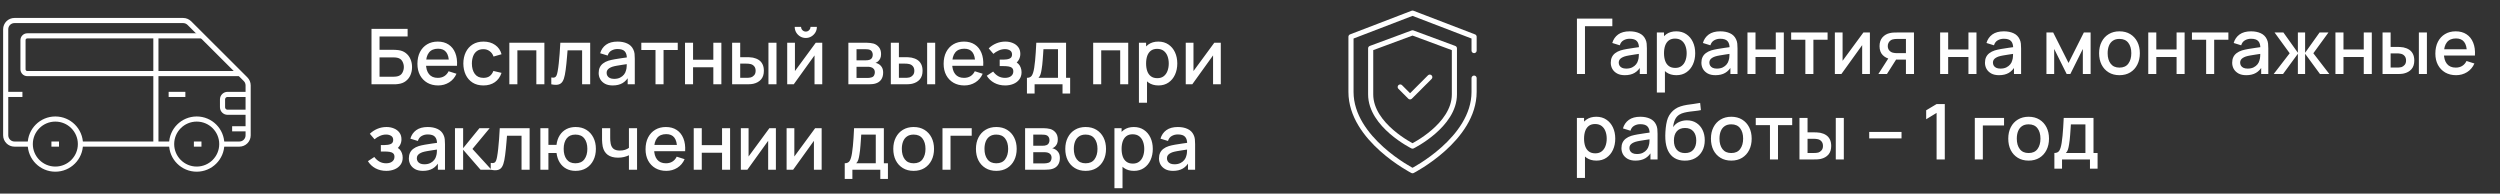 <?xml version="1.0" encoding="UTF-8"?> <svg xmlns="http://www.w3.org/2000/svg" width="439" height="34" viewBox="0 0 439 34" fill="none"><rect x="0" y="0" width="439" height="34" fill="#333333" stroke="none"/><path d="M276.91 13V3.272H283.126V4.603H278.322V13H276.91ZM285.317 13.203C284.777 13.203 284.324 13.104 283.96 12.905C283.595 12.703 283.318 12.437 283.129 12.108C282.944 11.775 282.852 11.41 282.852 11.014C282.852 10.645 282.917 10.32 283.048 10.041C283.178 9.762 283.372 9.525 283.629 9.332C283.885 9.134 284.201 8.974 284.574 8.852C284.899 8.757 285.266 8.674 285.676 8.602C286.085 8.53 286.515 8.462 286.966 8.399C287.421 8.336 287.871 8.273 288.317 8.21L287.804 8.494C287.813 7.922 287.691 7.499 287.439 7.224C287.191 6.945 286.763 6.805 286.155 6.805C285.772 6.805 285.421 6.895 285.101 7.075C284.782 7.251 284.559 7.544 284.432 7.954L283.115 7.548C283.295 6.922 283.638 6.425 284.142 6.055C284.651 5.686 285.326 5.501 286.169 5.501C286.822 5.501 287.389 5.614 287.871 5.839C288.358 6.06 288.713 6.411 288.938 6.893C289.056 7.132 289.128 7.384 289.155 7.65C289.182 7.915 289.195 8.201 289.195 8.508V13H287.945V11.331L288.189 11.547C287.887 12.106 287.502 12.523 287.033 12.797C286.57 13.068 285.998 13.203 285.317 13.203ZM285.567 12.047C285.968 12.047 286.313 11.978 286.601 11.838C286.889 11.694 287.121 11.511 287.297 11.291C287.473 11.07 287.587 10.841 287.641 10.602C287.718 10.386 287.761 10.142 287.77 9.872C287.783 9.602 287.79 9.386 287.79 9.224L288.249 9.393C287.804 9.46 287.398 9.521 287.033 9.575C286.669 9.629 286.338 9.683 286.04 9.737C285.748 9.787 285.486 9.847 285.257 9.919C285.063 9.987 284.89 10.068 284.737 10.163C284.588 10.257 284.469 10.372 284.378 10.507C284.293 10.642 284.25 10.807 284.25 11C284.25 11.19 284.297 11.365 284.392 11.527C284.487 11.685 284.631 11.811 284.824 11.906C285.018 12 285.266 12.047 285.567 12.047ZM294.375 13.203C293.676 13.203 293.091 13.034 292.618 12.696C292.145 12.354 291.787 11.892 291.544 11.311C291.301 10.73 291.179 10.075 291.179 9.345C291.179 8.616 291.298 7.96 291.537 7.379C291.78 6.798 292.136 6.341 292.605 6.008C293.077 5.67 293.658 5.501 294.348 5.501C295.032 5.501 295.622 5.67 296.117 6.008C296.617 6.341 297.002 6.798 297.273 7.379C297.543 7.956 297.678 8.611 297.678 9.345C297.678 10.075 297.543 10.732 297.273 11.318C297.007 11.899 296.626 12.358 296.131 12.696C295.64 13.034 295.055 13.203 294.375 13.203ZM290.943 16.243V5.704H292.199V10.953H292.361V16.243H290.943ZM294.179 11.926C294.629 11.926 295.001 11.811 295.293 11.581C295.591 11.352 295.811 11.043 295.955 10.656C296.104 10.264 296.178 9.827 296.178 9.345C296.178 8.868 296.104 8.435 295.955 8.048C295.811 7.661 295.588 7.352 295.287 7.123C294.985 6.893 294.6 6.778 294.131 6.778C293.69 6.778 293.325 6.886 293.037 7.102C292.753 7.319 292.542 7.62 292.402 8.008C292.267 8.395 292.199 8.841 292.199 9.345C292.199 9.85 292.267 10.296 292.402 10.683C292.537 11.07 292.751 11.374 293.044 11.595C293.336 11.816 293.715 11.926 294.179 11.926ZM301.23 13.203C300.69 13.203 300.237 13.104 299.872 12.905C299.507 12.703 299.23 12.437 299.041 12.108C298.857 11.775 298.764 11.41 298.764 11.014C298.764 10.645 298.83 10.32 298.96 10.041C299.091 9.762 299.284 9.525 299.541 9.332C299.798 9.134 300.113 8.974 300.487 8.852C300.811 8.757 301.178 8.674 301.588 8.602C301.998 8.53 302.428 8.462 302.878 8.399C303.333 8.336 303.784 8.273 304.23 8.21L303.716 8.494C303.725 7.922 303.604 7.499 303.351 7.224C303.104 6.945 302.676 6.805 302.068 6.805C301.685 6.805 301.334 6.895 301.014 7.075C300.694 7.251 300.471 7.544 300.345 7.954L299.028 7.548C299.208 6.922 299.55 6.425 300.055 6.055C300.564 5.686 301.239 5.501 302.081 5.501C302.734 5.501 303.302 5.614 303.784 5.839C304.27 6.06 304.626 6.411 304.851 6.893C304.968 7.132 305.04 7.384 305.067 7.65C305.094 7.915 305.108 8.201 305.108 8.508V13H303.858V11.331L304.101 11.547C303.799 12.106 303.414 12.523 302.946 12.797C302.482 13.068 301.91 13.203 301.23 13.203ZM301.48 12.047C301.881 12.047 302.225 11.978 302.514 11.838C302.802 11.694 303.034 11.511 303.21 11.291C303.385 11.07 303.5 10.841 303.554 10.602C303.631 10.386 303.673 10.142 303.682 9.872C303.696 9.602 303.703 9.386 303.703 9.224L304.162 9.393C303.716 9.46 303.311 9.521 302.946 9.575C302.581 9.629 302.25 9.683 301.953 9.737C301.66 9.787 301.399 9.847 301.169 9.919C300.976 9.987 300.802 10.068 300.649 10.163C300.501 10.257 300.381 10.372 300.291 10.507C300.206 10.642 300.163 10.807 300.163 11C300.163 11.19 300.21 11.365 300.305 11.527C300.399 11.685 300.543 11.811 300.737 11.906C300.931 12 301.178 12.047 301.48 12.047ZM306.855 13V5.704H308.267V8.683H311.827V5.704H313.239V13H311.827V10.014H308.267V13H306.855ZM317.02 13V6.974H314.527V5.704H320.925V6.974H318.432V13H317.02ZM328.355 5.704V13H326.997V7.927L323.349 13H322.201V5.704H323.558V10.676L327.213 5.704H328.355ZM334.681 13V10.467H333.236C333.064 10.467 332.859 10.46 332.621 10.446C332.387 10.433 332.166 10.408 331.959 10.372C331.414 10.273 330.959 10.037 330.594 9.663C330.229 9.284 330.047 8.764 330.047 8.102C330.047 7.463 330.218 6.949 330.56 6.562C330.907 6.17 331.346 5.918 331.878 5.805C332.107 5.751 332.342 5.722 332.58 5.717C332.823 5.708 333.028 5.704 333.195 5.704H336.093L336.1 13H334.681ZM329.837 13L331.682 10.115H333.175L331.344 13H329.837ZM333.114 9.332H334.681V6.839H333.114C333.015 6.839 332.893 6.843 332.749 6.852C332.605 6.861 332.465 6.886 332.33 6.927C332.191 6.967 332.056 7.039 331.925 7.143C331.799 7.246 331.695 7.379 331.614 7.541C331.533 7.699 331.493 7.881 331.493 8.089C331.493 8.399 331.58 8.656 331.756 8.859C331.932 9.057 332.141 9.188 332.384 9.251C332.515 9.287 332.646 9.309 332.776 9.318C332.907 9.327 333.019 9.332 333.114 9.332ZM340.686 13V5.704H342.098V8.683H345.658V5.704H347.07V13H345.658V10.014H342.098V13H340.686ZM351.026 13.203C350.486 13.203 350.033 13.104 349.668 12.905C349.304 12.703 349.027 12.437 348.838 12.108C348.653 11.775 348.561 11.41 348.561 11.014C348.561 10.645 348.626 10.32 348.756 10.041C348.887 9.762 349.081 9.525 349.337 9.332C349.594 9.134 349.909 8.974 350.283 8.852C350.607 8.757 350.975 8.674 351.384 8.602C351.794 8.53 352.224 8.462 352.675 8.399C353.13 8.336 353.58 8.273 354.026 8.21L353.512 8.494C353.521 7.922 353.4 7.499 353.148 7.224C352.9 6.945 352.472 6.805 351.864 6.805C351.481 6.805 351.13 6.895 350.81 7.075C350.49 7.251 350.267 7.544 350.141 7.954L348.824 7.548C349.004 6.922 349.346 6.425 349.851 6.055C350.36 5.686 351.035 5.501 351.878 5.501C352.531 5.501 353.098 5.614 353.58 5.839C354.066 6.06 354.422 6.411 354.647 6.893C354.764 7.132 354.836 7.384 354.864 7.65C354.891 7.915 354.904 8.201 354.904 8.508V13H353.654V11.331L353.897 11.547C353.596 12.106 353.211 12.523 352.742 12.797C352.278 13.068 351.706 13.203 351.026 13.203ZM351.276 12.047C351.677 12.047 352.022 11.978 352.31 11.838C352.598 11.694 352.83 11.511 353.006 11.291C353.181 11.07 353.296 10.841 353.35 10.602C353.427 10.386 353.47 10.142 353.479 9.872C353.492 9.602 353.499 9.386 353.499 9.224L353.958 9.393C353.512 9.46 353.107 9.521 352.742 9.575C352.377 9.629 352.046 9.683 351.749 9.737C351.456 9.787 351.195 9.847 350.966 9.919C350.772 9.987 350.598 10.068 350.445 10.163C350.297 10.257 350.177 10.372 350.087 10.507C350.002 10.642 349.959 10.807 349.959 11C349.959 11.19 350.006 11.365 350.101 11.527C350.195 11.685 350.34 11.811 350.533 11.906C350.727 12 350.975 12.047 351.276 12.047ZM359.356 13V5.704H360.539L363.234 11.054L365.923 5.704H367.112V13H365.747V8.595L363.552 13H362.91L360.714 8.595V13H359.356ZM372.177 13.203C371.447 13.203 370.814 13.038 370.278 12.71C369.742 12.381 369.328 11.928 369.035 11.352C368.747 10.771 368.603 10.102 368.603 9.345C368.603 8.584 368.752 7.915 369.049 7.339C369.346 6.758 369.763 6.307 370.299 5.988C370.835 5.663 371.461 5.501 372.177 5.501C372.906 5.501 373.539 5.666 374.075 5.994C374.611 6.323 375.025 6.776 375.318 7.352C375.611 7.929 375.757 8.593 375.757 9.345C375.757 10.106 375.609 10.777 375.311 11.358C375.019 11.935 374.604 12.387 374.068 12.716C373.532 13.04 372.902 13.203 372.177 13.203ZM372.177 11.872C372.875 11.872 373.395 11.638 373.737 11.169C374.084 10.696 374.257 10.088 374.257 9.345C374.257 8.584 374.082 7.976 373.731 7.521C373.384 7.062 372.866 6.832 372.177 6.832C371.704 6.832 371.314 6.94 371.008 7.156C370.702 7.368 370.474 7.663 370.326 8.041C370.177 8.415 370.103 8.85 370.103 9.345C370.103 10.111 370.278 10.723 370.63 11.183C370.981 11.642 371.497 11.872 372.177 11.872ZM377.235 13V5.704H378.647V8.683H382.207V5.704H383.619V13H382.207V10.014H378.647V13H377.235ZM387.4 13V6.974H384.907V5.704H391.304V6.974H388.811V13H387.4ZM394.436 13.203C393.896 13.203 393.443 13.104 393.079 12.905C392.714 12.703 392.437 12.437 392.248 12.108C392.063 11.775 391.971 11.41 391.971 11.014C391.971 10.645 392.036 10.32 392.167 10.041C392.297 9.762 392.491 9.525 392.747 9.332C393.004 9.134 393.319 8.974 393.693 8.852C394.018 8.757 394.385 8.674 394.794 8.602C395.204 8.53 395.634 8.462 396.085 8.399C396.54 8.336 396.99 8.273 397.436 8.21L396.922 8.494C396.931 7.922 396.81 7.499 396.558 7.224C396.31 6.945 395.882 6.805 395.274 6.805C394.891 6.805 394.54 6.895 394.22 7.075C393.9 7.251 393.678 7.544 393.551 7.954L392.234 7.548C392.414 6.922 392.756 6.425 393.261 6.055C393.77 5.686 394.445 5.501 395.288 5.501C395.941 5.501 396.508 5.614 396.99 5.839C397.476 6.06 397.832 6.411 398.057 6.893C398.174 7.132 398.247 7.384 398.274 7.65C398.301 7.915 398.314 8.201 398.314 8.508V13H397.064V11.331L397.308 11.547C397.006 12.106 396.621 12.523 396.152 12.797C395.688 13.068 395.116 13.203 394.436 13.203ZM394.686 12.047C395.087 12.047 395.432 11.978 395.72 11.838C396.008 11.694 396.24 11.511 396.416 11.291C396.591 11.07 396.706 10.841 396.76 10.602C396.837 10.386 396.88 10.142 396.889 9.872C396.902 9.602 396.909 9.386 396.909 9.224L397.368 9.393C396.922 9.46 396.517 9.521 396.152 9.575C395.788 9.629 395.456 9.683 395.159 9.737C394.866 9.787 394.605 9.847 394.376 9.919C394.182 9.987 394.009 10.068 393.855 10.163C393.707 10.257 393.587 10.372 393.497 10.507C393.412 10.642 393.369 10.807 393.369 11C393.369 11.19 393.416 11.365 393.511 11.527C393.605 11.685 393.75 11.811 393.943 11.906C394.137 12 394.385 12.047 394.686 12.047ZM399.258 13L402.068 9.352L399.413 5.704H400.967L403.507 9.264V5.704H404.777V9.264L407.317 5.704H408.878L406.223 9.352L409.033 13H407.391L404.777 9.44V13H403.507V9.44L400.899 13H399.258ZM410.103 13V5.704H411.515V8.683H415.075V5.704H416.487V13H415.075V10.014H411.515V13H410.103ZM418.376 13V5.704H419.794V8.237H420.754C420.961 8.237 421.184 8.242 421.422 8.251C421.661 8.26 421.864 8.282 422.03 8.318C422.422 8.399 422.762 8.535 423.051 8.724C423.339 8.913 423.559 9.165 423.713 9.48C423.87 9.791 423.949 10.174 423.949 10.629C423.949 11.264 423.785 11.771 423.456 12.149C423.127 12.523 422.681 12.775 422.118 12.905C421.938 12.946 421.724 12.973 421.476 12.986C421.233 12.995 421.008 13 420.801 13H418.376ZM419.794 11.865H420.882C420.999 11.865 421.13 11.861 421.274 11.851C421.418 11.842 421.551 11.822 421.672 11.791C421.884 11.728 422.075 11.599 422.247 11.406C422.418 11.212 422.503 10.953 422.503 10.629C422.503 10.296 422.418 10.03 422.247 9.832C422.08 9.633 421.868 9.505 421.612 9.447C421.494 9.415 421.371 9.395 421.24 9.386C421.114 9.377 420.995 9.372 420.882 9.372H419.794V11.865ZM424.753 13V5.704H426.165V13H424.753ZM431.29 13.203C430.565 13.203 429.928 13.045 429.378 12.73C428.833 12.41 428.408 11.966 428.101 11.399C427.8 10.827 427.649 10.165 427.649 9.413C427.649 8.616 427.797 7.924 428.095 7.339C428.396 6.753 428.815 6.301 429.351 5.981C429.887 5.661 430.511 5.501 431.222 5.501C431.965 5.501 432.598 5.675 433.121 6.021C433.643 6.364 434.033 6.852 434.289 7.487C434.551 8.122 434.654 8.877 434.6 9.751H433.188V9.237C433.179 8.39 433.017 7.764 432.702 7.359C432.391 6.954 431.916 6.751 431.276 6.751C430.569 6.751 430.038 6.974 429.682 7.42C429.326 7.866 429.148 8.51 429.148 9.352C429.148 10.154 429.326 10.775 429.682 11.216C430.038 11.653 430.551 11.872 431.222 11.872C431.664 11.872 432.044 11.773 432.364 11.575C432.688 11.372 432.941 11.084 433.121 10.71L434.506 11.149C434.222 11.802 433.792 12.309 433.215 12.669C432.639 13.025 431.997 13.203 431.29 13.203ZM428.689 9.751V8.649H433.898V9.751H428.689ZM280.336 28.203C279.637 28.203 279.052 28.034 278.579 27.696C278.106 27.354 277.748 26.892 277.505 26.311C277.262 25.73 277.14 25.075 277.14 24.345C277.14 23.616 277.259 22.96 277.498 22.379C277.741 21.798 278.097 21.341 278.566 21.008C279.038 20.67 279.619 20.501 280.309 20.501C280.993 20.501 281.583 20.67 282.078 21.008C282.578 21.341 282.963 21.798 283.234 22.379C283.504 22.956 283.639 23.611 283.639 24.345C283.639 25.075 283.504 25.732 283.234 26.318C282.968 26.899 282.587 27.358 282.092 27.696C281.601 28.034 281.016 28.203 280.336 28.203ZM276.904 31.243V20.704H278.16V25.953H278.322V31.243H276.904ZM280.14 26.926C280.59 26.926 280.962 26.811 281.254 26.581C281.552 26.352 281.772 26.043 281.916 25.656C282.065 25.264 282.139 24.827 282.139 24.345C282.139 23.868 282.065 23.436 281.916 23.048C281.772 22.661 281.549 22.352 281.248 22.123C280.946 21.893 280.561 21.778 280.092 21.778C279.651 21.778 279.286 21.886 278.998 22.102C278.714 22.319 278.503 22.62 278.363 23.008C278.228 23.395 278.16 23.841 278.16 24.345C278.16 24.85 278.228 25.296 278.363 25.683C278.498 26.07 278.712 26.374 279.005 26.595C279.297 26.816 279.676 26.926 280.14 26.926ZM287.191 28.203C286.651 28.203 286.198 28.104 285.833 27.905C285.468 27.703 285.191 27.437 285.002 27.108C284.818 26.775 284.725 26.41 284.725 26.014C284.725 25.645 284.791 25.32 284.921 25.041C285.052 24.762 285.245 24.525 285.502 24.332C285.759 24.134 286.074 23.974 286.448 23.852C286.772 23.758 287.139 23.674 287.549 23.602C287.959 23.53 288.389 23.462 288.839 23.399C289.294 23.336 289.745 23.273 290.191 23.21L289.677 23.494C289.686 22.922 289.565 22.499 289.312 22.224C289.065 21.945 288.637 21.805 288.029 21.805C287.646 21.805 287.295 21.895 286.975 22.075C286.655 22.251 286.432 22.544 286.306 22.954L284.989 22.548C285.169 21.922 285.511 21.424 286.016 21.055C286.525 20.686 287.2 20.501 288.042 20.501C288.695 20.501 289.263 20.614 289.745 20.839C290.231 21.06 290.587 21.411 290.812 21.893C290.929 22.132 291.001 22.384 291.028 22.65C291.055 22.915 291.069 23.201 291.069 23.508V28H289.819V26.331L290.062 26.547C289.76 27.106 289.375 27.523 288.907 27.797C288.443 28.068 287.871 28.203 287.191 28.203ZM287.441 27.047C287.842 27.047 288.186 26.978 288.475 26.838C288.763 26.694 288.995 26.512 289.171 26.291C289.346 26.07 289.461 25.84 289.515 25.602C289.592 25.386 289.634 25.142 289.643 24.872C289.657 24.602 289.664 24.386 289.664 24.224L290.123 24.392C289.677 24.46 289.272 24.521 288.907 24.575C288.542 24.629 288.211 24.683 287.914 24.737C287.621 24.787 287.36 24.847 287.13 24.919C286.937 24.987 286.763 25.068 286.61 25.163C286.462 25.257 286.342 25.372 286.252 25.507C286.167 25.642 286.124 25.807 286.124 26C286.124 26.189 286.171 26.365 286.266 26.527C286.36 26.685 286.504 26.811 286.698 26.906C286.892 27 287.139 27.047 287.441 27.047ZM295.823 28.209C295.129 28.205 294.539 28.054 294.053 27.757C293.566 27.46 293.186 27.032 292.911 26.473C292.641 25.91 292.483 25.233 292.438 24.44C292.415 24.057 292.418 23.634 292.445 23.17C292.472 22.701 292.521 22.249 292.593 21.812C292.67 21.375 292.767 21.01 292.884 20.718C293.014 20.393 293.192 20.096 293.418 19.826C293.643 19.551 293.89 19.321 294.161 19.137C294.449 18.939 294.769 18.785 295.12 18.677C295.471 18.565 295.838 18.477 296.221 18.414C296.608 18.351 296.998 18.297 297.39 18.252C297.786 18.202 298.171 18.141 298.545 18.069L298.68 19.333C298.432 19.391 298.14 19.438 297.802 19.474C297.469 19.511 297.122 19.551 296.762 19.596C296.406 19.641 296.066 19.704 295.741 19.785C295.417 19.866 295.136 19.981 294.897 20.13C294.559 20.337 294.3 20.639 294.12 21.035C293.945 21.431 293.839 21.861 293.803 22.325C294.082 21.902 294.438 21.598 294.87 21.413C295.302 21.224 295.75 21.13 296.214 21.13C296.863 21.13 297.421 21.283 297.89 21.589C298.363 21.895 298.725 22.312 298.977 22.839C299.23 23.366 299.356 23.962 299.356 24.629C299.356 25.349 299.207 25.98 298.91 26.52C298.617 27.056 298.205 27.475 297.674 27.777C297.142 28.074 296.525 28.218 295.823 28.209ZM295.897 26.879C296.545 26.879 297.034 26.678 297.363 26.277C297.696 25.877 297.863 25.343 297.863 24.676C297.863 23.992 297.692 23.453 297.349 23.062C297.007 22.67 296.523 22.474 295.897 22.474C295.262 22.474 294.775 22.67 294.438 23.062C294.104 23.453 293.938 23.992 293.938 24.676C293.938 25.37 294.107 25.91 294.444 26.298C294.782 26.685 295.266 26.879 295.897 26.879ZM304.014 28.203C303.284 28.203 302.651 28.038 302.115 27.709C301.579 27.381 301.165 26.928 300.872 26.352C300.584 25.771 300.44 25.102 300.44 24.345C300.44 23.584 300.589 22.915 300.886 22.339C301.183 21.758 301.6 21.307 302.136 20.988C302.672 20.663 303.298 20.501 304.014 20.501C304.743 20.501 305.376 20.666 305.912 20.994C306.448 21.323 306.862 21.776 307.155 22.352C307.448 22.929 307.594 23.593 307.594 24.345C307.594 25.106 307.446 25.777 307.148 26.358C306.856 26.935 306.441 27.387 305.905 27.716C305.369 28.041 304.739 28.203 304.014 28.203ZM304.014 26.872C304.712 26.872 305.232 26.638 305.574 26.169C305.921 25.696 306.094 25.088 306.094 24.345C306.094 23.584 305.919 22.976 305.568 22.521C305.221 22.062 304.703 21.832 304.014 21.832C303.541 21.832 303.151 21.94 302.845 22.156C302.539 22.368 302.311 22.663 302.163 23.041C302.014 23.415 301.94 23.85 301.94 24.345C301.94 25.111 302.115 25.723 302.467 26.183C302.818 26.642 303.334 26.872 304.014 26.872ZM310.805 28V21.974H308.312V20.704H314.71V21.974H312.217V28H310.805ZM315.986 28V20.704H317.405V23.237H318.364C318.571 23.237 318.794 23.242 319.033 23.251C319.271 23.26 319.474 23.282 319.641 23.318C320.033 23.399 320.373 23.535 320.661 23.724C320.949 23.913 321.17 24.165 321.323 24.48C321.481 24.791 321.559 25.174 321.559 25.629C321.559 26.264 321.395 26.77 321.066 27.149C320.737 27.523 320.292 27.775 319.729 27.905C319.548 27.946 319.334 27.973 319.087 27.986C318.844 27.995 318.618 28 318.411 28H315.986ZM317.405 26.865H318.492C318.609 26.865 318.74 26.861 318.884 26.852C319.028 26.843 319.161 26.822 319.283 26.791C319.494 26.728 319.686 26.599 319.857 26.406C320.028 26.212 320.114 25.953 320.114 25.629C320.114 25.296 320.028 25.03 319.857 24.832C319.69 24.634 319.479 24.505 319.222 24.447C319.105 24.415 318.981 24.395 318.85 24.386C318.724 24.377 318.605 24.372 318.492 24.372H317.405V26.865ZM322.363 28V20.704H323.775V28H322.363ZM328.234 24.305V23.17H333.909V24.305H328.234ZM340.066 28V19.826L338.236 20.94V19.366L340.066 18.272H341.505V28H340.066ZM346.776 28V20.704H351.91V22.035H348.187V28H346.776ZM356.225 28.203C355.495 28.203 354.862 28.038 354.326 27.709C353.79 27.381 353.376 26.928 353.083 26.352C352.795 25.771 352.651 25.102 352.651 24.345C352.651 23.584 352.799 22.915 353.097 22.339C353.394 21.758 353.811 21.307 354.346 20.988C354.882 20.663 355.508 20.501 356.225 20.501C356.954 20.501 357.587 20.666 358.123 20.994C358.659 21.323 359.073 21.776 359.366 22.352C359.659 22.929 359.805 23.593 359.805 24.345C359.805 25.106 359.656 25.777 359.359 26.358C359.066 26.935 358.652 27.387 358.116 27.716C357.58 28.041 356.95 28.203 356.225 28.203ZM356.225 26.872C356.923 26.872 357.443 26.638 357.785 26.169C358.132 25.696 358.305 25.088 358.305 24.345C358.305 23.584 358.13 22.976 357.778 22.521C357.432 22.062 356.914 21.832 356.225 21.832C355.752 21.832 355.362 21.94 355.056 22.156C354.75 22.368 354.522 22.663 354.374 23.041C354.225 23.415 354.151 23.85 354.151 24.345C354.151 25.111 354.326 25.723 354.678 26.183C355.029 26.642 355.544 26.872 356.225 26.872ZM360.749 29.621V26.865C361.15 26.865 361.436 26.732 361.607 26.466C361.783 26.196 361.922 25.739 362.026 25.095C362.089 24.703 362.141 24.287 362.181 23.845C362.226 23.404 362.265 22.927 362.296 22.413C362.328 21.895 362.359 21.326 362.391 20.704H367.62V26.865H368.336V29.621H366.998V28H362.093V29.621H360.749ZM362.769 26.865H366.201V21.839H363.647C363.629 22.136 363.609 22.442 363.586 22.758C363.568 23.073 363.546 23.386 363.519 23.697C363.496 24.007 363.469 24.305 363.438 24.588C363.406 24.872 363.37 25.129 363.33 25.359C363.276 25.714 363.21 26.012 363.134 26.25C363.062 26.489 362.94 26.694 362.769 26.865Z" fill="white"></path><path d="M248.041 25.653C248.041 25.653 255.392 22.022 255.392 16.574V8.489L248.041 5.765L240.691 8.489V16.574C240.691 22.022 248.041 25.653 248.041 25.653Z" stroke="white" stroke-width="0.901" stroke-linecap="round" stroke-linejoin="round"></path><path d="M245.88 15.277L247.609 17.006L251.068 13.547" stroke="white" stroke-width="0.901" stroke-linecap="round" stroke-linejoin="round"></path><path d="M258.85 8.878V6.457L248.041 2.306L237.233 6.457V16.141C237.233 24.443 248.041 29.977 248.041 29.977C248.041 29.977 258.85 24.443 258.85 16.141V13.72" stroke="white" stroke-width="0.901" stroke-linecap="round" stroke-linejoin="round"></path><path d="M65.235 14.802V5.073H71.578V6.404H66.647V8.748H69.166C69.257 8.748 69.371 8.753 69.511 8.762C69.655 8.767 69.79 8.778 69.916 8.796C70.443 8.859 70.887 9.03 71.247 9.309C71.612 9.588 71.887 9.942 72.071 10.37C72.261 10.798 72.355 11.266 72.355 11.775C72.355 12.284 72.263 12.752 72.078 13.18C71.894 13.608 71.619 13.962 71.254 14.241C70.894 14.52 70.448 14.691 69.916 14.754C69.79 14.772 69.657 14.786 69.518 14.795C69.378 14.799 69.261 14.802 69.166 14.802H65.235ZM66.647 13.471H69.112C69.203 13.471 69.302 13.466 69.41 13.457C69.522 13.448 69.628 13.435 69.727 13.417C70.164 13.326 70.47 13.119 70.646 12.795C70.826 12.471 70.916 12.131 70.916 11.775C70.916 11.415 70.826 11.075 70.646 10.755C70.47 10.431 70.164 10.223 69.727 10.133C69.628 10.111 69.522 10.097 69.41 10.093C69.302 10.084 69.203 10.079 69.112 10.079H66.647V13.471ZM76.942 15.004C76.216 15.004 75.579 14.847 75.03 14.531C74.485 14.211 74.059 13.768 73.753 13.2C73.451 12.629 73.3 11.966 73.3 11.214C73.3 10.417 73.449 9.726 73.746 9.14C74.048 8.555 74.467 8.102 75.003 7.782C75.539 7.463 76.162 7.303 76.874 7.303C77.617 7.303 78.25 7.476 78.772 7.823C79.295 8.165 79.684 8.654 79.941 9.289C80.202 9.924 80.306 10.678 80.252 11.552H78.84V11.039C78.831 10.192 78.669 9.566 78.353 9.161C78.043 8.755 77.568 8.553 76.928 8.553C76.221 8.553 75.689 8.776 75.334 9.221C74.978 9.667 74.8 10.311 74.8 11.153C74.8 11.955 74.978 12.577 75.334 13.018C75.689 13.455 76.203 13.673 76.874 13.673C77.315 13.673 77.696 13.574 78.016 13.376C78.34 13.173 78.592 12.885 78.772 12.511L80.157 12.95C79.874 13.604 79.443 14.11 78.867 14.47C78.29 14.826 77.649 15.004 76.942 15.004ZM74.341 11.552V10.451H79.549V11.552H74.341ZM84.889 15.004C84.141 15.004 83.506 14.838 82.984 14.504C82.461 14.171 82.06 13.714 81.781 13.133C81.506 12.552 81.367 11.892 81.362 11.153C81.367 10.401 81.511 9.737 81.794 9.161C82.078 8.58 82.484 8.125 83.01 7.796C83.537 7.467 84.17 7.303 84.909 7.303C85.706 7.303 86.386 7.501 86.949 7.897C87.516 8.294 87.89 8.836 88.07 9.525L86.665 9.931C86.526 9.521 86.296 9.203 85.976 8.978C85.661 8.748 85.298 8.634 84.889 8.634C84.425 8.634 84.044 8.744 83.747 8.965C83.45 9.181 83.229 9.478 83.085 9.856C82.941 10.235 82.866 10.667 82.862 11.153C82.866 11.906 83.037 12.514 83.375 12.977C83.718 13.441 84.222 13.673 84.889 13.673C85.344 13.673 85.71 13.57 85.99 13.363C86.273 13.151 86.49 12.849 86.638 12.457L88.07 12.795C87.832 13.507 87.438 14.054 86.888 14.437C86.339 14.815 85.672 15.004 84.889 15.004ZM89.44 14.802V7.505H95.594V14.802H94.182V8.836H90.852V14.802H89.44ZM96.807 14.802V13.606C97.077 13.655 97.282 13.649 97.421 13.585C97.566 13.518 97.671 13.396 97.739 13.221C97.811 13.045 97.872 12.818 97.921 12.538C97.998 12.129 98.063 11.662 98.117 11.14C98.176 10.613 98.228 10.043 98.273 9.431C98.318 8.818 98.358 8.177 98.394 7.505H103.637V14.802H102.218V8.836H99.664C99.637 9.192 99.606 9.57 99.57 9.971C99.538 10.368 99.502 10.762 99.462 11.153C99.421 11.545 99.378 11.912 99.333 12.255C99.288 12.597 99.241 12.89 99.191 13.133C99.101 13.619 98.968 14.007 98.793 14.295C98.622 14.579 98.378 14.761 98.063 14.842C97.748 14.928 97.329 14.914 96.807 14.802ZM107.591 15.004C107.051 15.004 106.598 14.905 106.233 14.707C105.869 14.504 105.592 14.239 105.403 13.91C105.218 13.576 105.126 13.212 105.126 12.815C105.126 12.446 105.191 12.122 105.321 11.843C105.452 11.563 105.646 11.327 105.902 11.133C106.159 10.935 106.474 10.775 106.848 10.654C107.172 10.559 107.54 10.476 107.949 10.404C108.359 10.332 108.789 10.264 109.24 10.201C109.695 10.138 110.145 10.075 110.591 10.012L110.077 10.296C110.086 9.724 109.965 9.3 109.713 9.025C109.465 8.746 109.037 8.607 108.429 8.607C108.046 8.607 107.695 8.697 107.375 8.877C107.055 9.052 106.832 9.345 106.706 9.755L105.389 9.35C105.569 8.724 105.911 8.226 106.416 7.857C106.925 7.487 107.6 7.303 108.443 7.303C109.096 7.303 109.663 7.415 110.145 7.641C110.631 7.861 110.987 8.213 111.212 8.694C111.329 8.933 111.401 9.185 111.429 9.451C111.456 9.717 111.469 10.003 111.469 10.309V14.802H110.219V13.133L110.462 13.349C110.161 13.908 109.776 14.324 109.307 14.599C108.843 14.869 108.271 15.004 107.591 15.004ZM107.841 13.849C108.242 13.849 108.587 13.779 108.875 13.639C109.163 13.495 109.395 13.313 109.571 13.092C109.746 12.872 109.861 12.642 109.915 12.403C109.992 12.187 110.035 11.944 110.044 11.674C110.057 11.403 110.064 11.187 110.064 11.025L110.523 11.194C110.077 11.262 109.672 11.322 109.307 11.376C108.942 11.431 108.611 11.485 108.314 11.539C108.021 11.588 107.76 11.649 107.531 11.721C107.337 11.789 107.163 11.87 107.01 11.964C106.862 12.059 106.742 12.174 106.652 12.309C106.567 12.444 106.524 12.608 106.524 12.802C106.524 12.991 106.571 13.167 106.666 13.329C106.76 13.486 106.905 13.613 107.098 13.707C107.292 13.802 107.54 13.849 107.841 13.849ZM115.108 14.802V8.776H112.615V7.505H119.013V8.776H116.52V14.802H115.108ZM120.289 14.802V7.505H121.701V10.485H125.261V7.505H126.673V14.802H125.261V11.816H121.701V14.802H120.289ZM128.562 14.802V7.505H129.98V10.039H130.94C131.147 10.039 131.37 10.043 131.609 10.052C131.847 10.061 132.05 10.084 132.217 10.12C132.608 10.201 132.948 10.336 133.237 10.525C133.525 10.714 133.746 10.967 133.899 11.282C134.056 11.593 134.135 11.975 134.135 12.43C134.135 13.065 133.971 13.572 133.642 13.95C133.313 14.324 132.867 14.576 132.304 14.707C132.124 14.748 131.91 14.774 131.663 14.788C131.419 14.797 131.194 14.802 130.987 14.802H128.562ZM129.98 13.667H131.068C131.185 13.667 131.316 13.662 131.46 13.653C131.604 13.644 131.737 13.624 131.859 13.592C132.07 13.529 132.262 13.401 132.433 13.207C132.604 13.014 132.689 12.755 132.689 12.43C132.689 12.097 132.604 11.831 132.433 11.633C132.266 11.435 132.054 11.307 131.798 11.248C131.681 11.216 131.557 11.196 131.426 11.187C131.3 11.178 131.181 11.174 131.068 11.174H129.98V13.667ZM134.939 14.802V7.505H136.351V14.802H134.939ZM141.496 6.668C141.141 6.668 140.814 6.58 140.517 6.404C140.224 6.229 139.99 5.994 139.814 5.702C139.639 5.409 139.551 5.082 139.551 4.722H140.672C140.672 4.947 140.753 5.141 140.915 5.303C141.078 5.465 141.271 5.546 141.496 5.546C141.726 5.546 141.92 5.465 142.077 5.303C142.239 5.141 142.321 4.947 142.321 4.722H143.442C143.442 5.082 143.354 5.409 143.179 5.702C143.003 5.994 142.766 6.229 142.469 6.404C142.176 6.58 141.852 6.668 141.496 6.668ZM144.388 7.505V14.802H143.03V9.728L139.382 14.802H138.233V7.505H139.591V12.478L143.246 7.505H144.388ZM148.974 14.802V7.505H152.183C152.394 7.505 152.606 7.519 152.818 7.546C153.029 7.569 153.216 7.602 153.378 7.647C153.748 7.751 154.063 7.958 154.324 8.269C154.585 8.575 154.716 8.985 154.716 9.498C154.716 9.791 154.671 10.039 154.581 10.242C154.491 10.44 154.367 10.611 154.209 10.755C154.137 10.818 154.061 10.874 153.98 10.924C153.899 10.973 153.818 11.012 153.736 11.039C153.903 11.066 154.067 11.124 154.23 11.214C154.477 11.345 154.68 11.534 154.838 11.782C155 12.025 155.081 12.351 155.081 12.761C155.081 13.252 154.961 13.664 154.723 13.998C154.484 14.326 154.146 14.552 153.709 14.673C153.538 14.723 153.345 14.757 153.128 14.774C152.917 14.793 152.705 14.802 152.493 14.802H148.974ZM150.406 13.687H152.406C152.5 13.687 152.608 13.678 152.73 13.66C152.851 13.642 152.96 13.617 153.054 13.585C153.257 13.523 153.401 13.408 153.487 13.241C153.577 13.074 153.622 12.896 153.622 12.707C153.622 12.451 153.554 12.246 153.419 12.092C153.284 11.935 153.113 11.834 152.906 11.789C152.815 11.757 152.716 11.739 152.608 11.735C152.5 11.73 152.408 11.728 152.331 11.728H150.406V13.687ZM150.406 10.593H151.987C152.117 10.593 152.25 10.586 152.385 10.572C152.52 10.555 152.638 10.525 152.737 10.485C152.912 10.417 153.043 10.305 153.128 10.147C153.214 9.985 153.257 9.809 153.257 9.62C153.257 9.413 153.21 9.228 153.115 9.066C153.02 8.904 152.879 8.791 152.689 8.728C152.559 8.683 152.408 8.658 152.237 8.654C152.07 8.645 151.964 8.64 151.919 8.64H150.406V10.593ZM156.429 14.802V7.505H157.847V10.039H158.807C159.014 10.039 159.237 10.043 159.475 10.052C159.714 10.061 159.917 10.084 160.083 10.12C160.475 10.201 160.815 10.336 161.104 10.525C161.392 10.714 161.612 10.967 161.766 11.282C161.923 11.593 162.002 11.975 162.002 12.43C162.002 13.065 161.838 13.572 161.509 13.95C161.18 14.324 160.734 14.576 160.171 14.707C159.991 14.748 159.777 14.774 159.53 14.788C159.286 14.797 159.061 14.802 158.854 14.802H156.429ZM157.847 13.667H158.935C159.052 13.667 159.183 13.662 159.327 13.653C159.471 13.644 159.604 13.624 159.725 13.592C159.937 13.529 160.129 13.401 160.3 13.207C160.471 13.014 160.556 12.755 160.556 12.43C160.556 12.097 160.471 11.831 160.3 11.633C160.133 11.435 159.921 11.307 159.665 11.248C159.548 11.216 159.424 11.196 159.293 11.187C159.167 11.178 159.048 11.174 158.935 11.174H157.847V13.667ZM162.806 14.802V7.505H164.218V14.802H162.806ZM169.343 15.004C168.618 15.004 167.981 14.847 167.431 14.531C166.886 14.211 166.461 13.768 166.154 13.2C165.853 12.629 165.702 11.966 165.702 11.214C165.702 10.417 165.85 9.726 166.148 9.14C166.449 8.555 166.868 8.102 167.404 7.782C167.94 7.463 168.564 7.303 169.275 7.303C170.019 7.303 170.651 7.476 171.174 7.823C171.696 8.165 172.086 8.654 172.342 9.289C172.604 9.924 172.707 10.678 172.653 11.552H171.241V11.039C171.232 10.192 171.07 9.566 170.755 9.161C170.444 8.755 169.969 8.553 169.329 8.553C168.622 8.553 168.091 8.776 167.735 9.221C167.379 9.667 167.201 10.311 167.201 11.153C167.201 11.955 167.379 12.577 167.735 13.018C168.091 13.455 168.604 13.673 169.275 13.673C169.717 13.673 170.097 13.574 170.417 13.376C170.741 13.173 170.994 12.885 171.174 12.511L172.559 12.95C172.275 13.604 171.845 14.11 171.268 14.47C170.692 14.826 170.05 15.004 169.343 15.004ZM166.742 11.552V10.451H171.951V11.552H166.742ZM176.506 15.004C175.799 15.004 175.164 14.853 174.601 14.552C174.042 14.25 173.601 13.833 173.277 13.302L174.398 12.565C174.659 12.917 174.961 13.189 175.303 13.383C175.65 13.576 176.04 13.673 176.472 13.673C176.923 13.673 177.278 13.572 177.54 13.369C177.805 13.162 177.938 12.885 177.938 12.538C177.938 12.264 177.862 12.061 177.708 11.93C177.56 11.795 177.353 11.707 177.087 11.667C176.826 11.626 176.528 11.606 176.195 11.606H175.547V10.471H176.195C176.637 10.471 176.999 10.41 177.283 10.289C177.571 10.163 177.715 9.926 177.715 9.579C177.715 9.242 177.591 8.998 177.344 8.85C177.1 8.701 176.81 8.627 176.472 8.627C176.094 8.627 175.727 8.708 175.371 8.87C175.015 9.028 174.704 9.224 174.439 9.458L173.615 8.492C174.002 8.118 174.443 7.827 174.939 7.62C175.439 7.409 175.974 7.303 176.546 7.303C177.015 7.303 177.447 7.386 177.844 7.553C178.244 7.715 178.564 7.956 178.803 8.276C179.046 8.595 179.168 8.989 179.168 9.458C179.168 9.823 179.087 10.156 178.924 10.458C178.762 10.759 178.515 11.034 178.181 11.282L178.141 10.802C178.416 10.888 178.645 11.025 178.83 11.214C179.015 11.403 179.152 11.626 179.242 11.883C179.337 12.135 179.384 12.403 179.384 12.687C179.384 13.178 179.253 13.597 178.992 13.944C178.735 14.29 178.388 14.554 177.952 14.734C177.515 14.914 177.033 15.004 176.506 15.004ZM180.331 16.423V13.667C180.732 13.667 181.018 13.534 181.189 13.268C181.365 12.998 181.505 12.541 181.608 11.897C181.671 11.505 181.723 11.088 181.763 10.647C181.809 10.205 181.847 9.728 181.878 9.215C181.91 8.697 181.941 8.127 181.973 7.505H187.202V13.667H187.918V16.423H186.58V14.802H181.676V16.423H180.331ZM182.351 13.667H185.783V8.64H183.229C183.211 8.938 183.191 9.244 183.169 9.559C183.151 9.874 183.128 10.187 183.101 10.498C183.079 10.809 183.052 11.106 183.02 11.39C182.988 11.674 182.952 11.93 182.912 12.16C182.858 12.516 182.793 12.813 182.716 13.052C182.644 13.29 182.522 13.495 182.351 13.667ZM191.962 14.802V7.505H198.116V14.802H196.704V8.836H193.374V14.802H191.962ZM203.429 15.004C202.731 15.004 202.145 14.835 201.672 14.498C201.2 14.155 200.842 13.694 200.598 13.113C200.355 12.532 200.234 11.876 200.234 11.147C200.234 10.417 200.353 9.762 200.592 9.181C200.835 8.6 201.191 8.143 201.659 7.809C202.132 7.472 202.713 7.303 203.402 7.303C204.086 7.303 204.676 7.472 205.172 7.809C205.672 8.143 206.057 8.6 206.327 9.181C206.597 9.757 206.732 10.413 206.732 11.147C206.732 11.876 206.597 12.534 206.327 13.119C206.061 13.7 205.681 14.16 205.185 14.498C204.694 14.835 204.109 15.004 203.429 15.004ZM199.997 18.044V7.505H201.254V12.755H201.416V18.044H199.997ZM203.233 13.727C203.683 13.727 204.055 13.613 204.348 13.383C204.645 13.153 204.866 12.845 205.01 12.457C205.158 12.066 205.233 11.629 205.233 11.147C205.233 10.669 205.158 10.237 205.01 9.85C204.866 9.462 204.643 9.154 204.341 8.924C204.039 8.694 203.654 8.58 203.186 8.58C202.744 8.58 202.38 8.688 202.091 8.904C201.808 9.12 201.596 9.422 201.456 9.809C201.321 10.196 201.254 10.642 201.254 11.147C201.254 11.651 201.321 12.097 201.456 12.484C201.591 12.872 201.805 13.176 202.098 13.396C202.391 13.617 202.769 13.727 203.233 13.727ZM214.372 7.505V14.802H213.014V9.728L209.366 14.802H208.217V7.505H209.575V12.478L213.23 7.505H214.372ZM67.836 30.004C67.129 30.004 66.493 29.853 65.931 29.552C65.372 29.25 64.931 28.833 64.606 28.302L65.728 27.565C65.989 27.917 66.291 28.189 66.633 28.383C66.98 28.576 67.37 28.673 67.802 28.673C68.252 28.673 68.608 28.572 68.869 28.369C69.135 28.162 69.268 27.885 69.268 27.538C69.268 27.264 69.191 27.061 69.038 26.93C68.889 26.795 68.682 26.707 68.417 26.667C68.155 26.626 67.858 26.606 67.525 26.606H66.876V25.471H67.525C67.966 25.471 68.329 25.41 68.612 25.289C68.901 25.163 69.045 24.926 69.045 24.579C69.045 24.242 68.921 23.998 68.673 23.85C68.43 23.701 68.14 23.627 67.802 23.627C67.424 23.627 67.056 23.708 66.701 23.87C66.345 24.028 66.034 24.224 65.768 24.458L64.944 23.492C65.332 23.118 65.773 22.828 66.268 22.62C66.768 22.409 67.304 22.303 67.876 22.303C68.345 22.303 68.777 22.386 69.173 22.553C69.574 22.715 69.894 22.956 70.132 23.276C70.376 23.595 70.497 23.989 70.497 24.458C70.497 24.823 70.416 25.156 70.254 25.458C70.092 25.759 69.844 26.034 69.511 26.282L69.471 25.802C69.745 25.888 69.975 26.025 70.16 26.214C70.344 26.403 70.482 26.626 70.572 26.883C70.666 27.135 70.713 27.403 70.713 27.687C70.713 28.178 70.583 28.597 70.322 28.944C70.065 29.29 69.718 29.554 69.281 29.734C68.844 29.914 68.363 30.004 67.836 30.004ZM74.262 30.004C73.722 30.004 73.269 29.905 72.904 29.707C72.539 29.504 72.262 29.238 72.073 28.91C71.888 28.576 71.796 28.212 71.796 27.815C71.796 27.446 71.861 27.122 71.992 26.843C72.123 26.563 72.316 26.327 72.573 26.133C72.83 25.935 73.145 25.775 73.519 25.654C73.843 25.559 74.21 25.476 74.62 25.404C75.03 25.332 75.46 25.264 75.91 25.201C76.365 25.138 76.816 25.075 77.261 25.012L76.748 25.296C76.757 24.724 76.635 24.3 76.383 24.026C76.135 23.746 75.708 23.607 75.1 23.607C74.717 23.607 74.365 23.697 74.046 23.877C73.726 24.052 73.503 24.345 73.377 24.755L72.06 24.35C72.24 23.724 72.582 23.226 73.086 22.857C73.595 22.487 74.271 22.303 75.113 22.303C75.766 22.303 76.334 22.415 76.816 22.641C77.302 22.861 77.658 23.212 77.883 23.694C78 23.933 78.072 24.185 78.099 24.451C78.126 24.717 78.14 25.003 78.14 25.309V29.802H76.89V28.133L77.133 28.349C76.831 28.907 76.446 29.324 75.978 29.599C75.514 29.869 74.942 30.004 74.262 30.004ZM74.512 28.849C74.913 28.849 75.257 28.779 75.546 28.64C75.834 28.495 76.066 28.313 76.241 28.092C76.417 27.872 76.532 27.642 76.586 27.403C76.662 27.187 76.705 26.944 76.714 26.674C76.728 26.403 76.734 26.187 76.734 26.025L77.194 26.194C76.748 26.262 76.343 26.322 75.978 26.376C75.613 26.43 75.282 26.485 74.985 26.539C74.692 26.588 74.431 26.649 74.201 26.721C74.007 26.788 73.834 26.87 73.681 26.964C73.532 27.059 73.413 27.174 73.323 27.309C73.237 27.444 73.195 27.608 73.195 27.802C73.195 27.991 73.242 28.167 73.336 28.329C73.431 28.486 73.575 28.613 73.769 28.707C73.962 28.802 74.21 28.849 74.512 28.849ZM79.887 29.802L79.894 22.506H81.326V26.018L84.19 22.506H85.987L82.961 26.154L86.298 29.802H84.38L81.326 26.289V29.802H79.887ZM86.172 29.802V28.606C86.442 28.655 86.647 28.649 86.787 28.585C86.931 28.518 87.037 28.396 87.104 28.221C87.176 28.045 87.237 27.818 87.287 27.538C87.363 27.128 87.428 26.662 87.482 26.14C87.541 25.613 87.593 25.043 87.638 24.431C87.683 23.818 87.723 23.177 87.759 22.506H93.002V29.802H91.583V23.836H89.029C89.002 24.192 88.971 24.57 88.935 24.971C88.903 25.368 88.867 25.762 88.827 26.154C88.786 26.545 88.743 26.912 88.698 27.255C88.653 27.597 88.606 27.89 88.557 28.133C88.466 28.619 88.334 29.007 88.158 29.295C87.987 29.579 87.744 29.761 87.428 29.842C87.113 29.928 86.694 29.914 86.172 29.802ZM101.057 30.004C100.454 30.004 99.915 29.878 99.443 29.626C98.974 29.374 98.591 29.013 98.294 28.545C97.997 28.072 97.808 27.511 97.727 26.863H96.301V29.802H94.889V22.506H96.301V25.444H97.72C97.801 24.782 97.992 24.217 98.294 23.748C98.596 23.28 98.983 22.922 99.456 22.674C99.933 22.427 100.474 22.303 101.077 22.303C101.803 22.303 102.431 22.467 102.962 22.796C103.494 23.125 103.906 23.58 104.199 24.161C104.491 24.737 104.638 25.397 104.638 26.14C104.638 26.901 104.489 27.572 104.192 28.153C103.899 28.734 103.485 29.189 102.949 29.518C102.413 29.842 101.782 30.004 101.057 30.004ZM101.037 28.673C101.744 28.673 102.271 28.439 102.618 27.971C102.965 27.502 103.138 26.894 103.138 26.147C103.138 25.377 102.962 24.766 102.611 24.316C102.264 23.861 101.742 23.634 101.044 23.634C100.364 23.634 99.85 23.861 99.503 24.316C99.157 24.766 98.983 25.374 98.983 26.14C98.983 26.91 99.157 27.525 99.503 27.984C99.855 28.444 100.366 28.673 101.037 28.673ZM110.441 29.802V27.261C110.194 27.387 109.903 27.491 109.57 27.572C109.237 27.649 108.885 27.687 108.516 27.687C107.768 27.687 107.167 27.52 106.712 27.187C106.262 26.849 105.969 26.363 105.834 25.728C105.798 25.539 105.771 25.345 105.753 25.147C105.735 24.944 105.724 24.76 105.719 24.593C105.719 24.426 105.719 24.302 105.719 24.221V22.506H107.151V24.221C107.151 24.338 107.156 24.494 107.165 24.688C107.174 24.877 107.199 25.061 107.239 25.241C107.325 25.647 107.496 25.949 107.753 26.147C108.009 26.34 108.372 26.437 108.84 26.437C109.178 26.437 109.482 26.394 109.752 26.309C110.027 26.219 110.257 26.104 110.441 25.964V22.506H111.867V29.802H110.441ZM117 30.004C116.275 30.004 115.638 29.847 115.088 29.531C114.543 29.212 114.118 28.768 113.812 28.2C113.51 27.628 113.359 26.966 113.359 26.214C113.359 25.417 113.508 24.726 113.805 24.14C114.107 23.555 114.525 23.102 115.061 22.782C115.597 22.463 116.221 22.303 116.933 22.303C117.676 22.303 118.309 22.476 118.831 22.823C119.353 23.165 119.743 23.654 120 24.289C120.261 24.924 120.364 25.678 120.31 26.552H118.899V26.039C118.89 25.192 118.727 24.566 118.412 24.161C118.101 23.755 117.626 23.553 116.987 23.553C116.28 23.553 115.748 23.776 115.392 24.221C115.037 24.667 114.859 25.311 114.859 26.154C114.859 26.955 115.037 27.577 115.392 28.018C115.748 28.455 116.262 28.673 116.933 28.673C117.374 28.673 117.755 28.574 118.074 28.376C118.399 28.173 118.651 27.885 118.831 27.511L120.216 27.951C119.932 28.604 119.502 29.11 118.926 29.471C118.349 29.826 117.707 30.004 117 30.004ZM114.399 26.552V25.451H119.608V26.552H114.399ZM121.819 29.802V22.506H123.231V25.485H126.792V22.506H128.203V29.802H126.792V26.816H123.231V29.802H121.819ZM136.247 22.506V29.802H134.889V24.728L131.241 29.802H130.092V22.506H131.45V27.478L135.105 22.506H136.247ZM144.282 22.506V29.802H142.924V24.728L139.276 29.802H138.128V22.506H139.486V27.478L143.141 22.506H144.282ZM148.335 31.423V28.667C148.735 28.667 149.021 28.534 149.192 28.268C149.368 27.998 149.508 27.541 149.611 26.897C149.674 26.505 149.726 26.088 149.767 25.647C149.812 25.205 149.85 24.728 149.882 24.215C149.913 23.697 149.945 23.127 149.976 22.506H155.205V28.667H155.921V31.423H154.583V29.802H149.679V31.423H148.335ZM150.354 28.667H153.786V23.64H151.233C151.215 23.938 151.194 24.244 151.172 24.559C151.154 24.874 151.131 25.187 151.104 25.498C151.082 25.809 151.055 26.106 151.023 26.39C150.992 26.674 150.956 26.93 150.915 27.16C150.861 27.516 150.796 27.813 150.719 28.052C150.647 28.291 150.526 28.495 150.354 28.667ZM160.435 30.004C159.705 30.004 159.073 29.84 158.537 29.511C158.001 29.182 157.586 28.73 157.294 28.153C157.005 27.572 156.861 26.903 156.861 26.147C156.861 25.386 157.01 24.717 157.307 24.14C157.604 23.559 158.021 23.109 158.557 22.789C159.093 22.465 159.719 22.303 160.435 22.303C161.165 22.303 161.797 22.467 162.333 22.796C162.869 23.125 163.284 23.577 163.576 24.154C163.869 24.73 164.016 25.395 164.016 26.147C164.016 26.908 163.867 27.579 163.57 28.16C163.277 28.736 162.863 29.189 162.327 29.518C161.791 29.842 161.16 30.004 160.435 30.004ZM160.435 28.673C161.133 28.673 161.653 28.439 161.996 27.971C162.342 27.498 162.516 26.89 162.516 26.147C162.516 25.386 162.34 24.778 161.989 24.323C161.642 23.863 161.124 23.634 160.435 23.634C159.962 23.634 159.573 23.742 159.266 23.958C158.96 24.17 158.733 24.465 158.584 24.843C158.435 25.217 158.361 25.651 158.361 26.147C158.361 26.912 158.537 27.525 158.888 27.984C159.239 28.444 159.755 28.673 160.435 28.673ZM165.5 29.802V22.506H170.634V23.836H166.912V29.802H165.5ZM174.949 30.004C174.219 30.004 173.587 29.84 173.051 29.511C172.515 29.182 172.1 28.73 171.808 28.153C171.519 27.572 171.375 26.903 171.375 26.147C171.375 25.386 171.524 24.717 171.821 24.14C172.118 23.559 172.535 23.109 173.071 22.789C173.607 22.465 174.233 22.303 174.949 22.303C175.679 22.303 176.311 22.467 176.847 22.796C177.383 23.125 177.798 23.577 178.09 24.154C178.383 24.73 178.53 25.395 178.53 26.147C178.53 26.908 178.381 27.579 178.084 28.16C177.791 28.736 177.377 29.189 176.841 29.518C176.305 29.842 175.674 30.004 174.949 30.004ZM174.949 28.673C175.647 28.673 176.167 28.439 176.51 27.971C176.856 27.498 177.03 26.89 177.03 26.147C177.03 25.386 176.854 24.778 176.503 24.323C176.156 23.863 175.638 23.634 174.949 23.634C174.476 23.634 174.087 23.742 173.78 23.958C173.474 24.17 173.247 24.465 173.098 24.843C172.949 25.217 172.875 25.651 172.875 26.147C172.875 26.912 173.051 27.525 173.402 27.984C173.753 28.444 174.269 28.673 174.949 28.673ZM180.007 29.802V22.506H183.216C183.428 22.506 183.64 22.519 183.851 22.546C184.063 22.569 184.25 22.602 184.412 22.647C184.781 22.751 185.097 22.958 185.358 23.269C185.619 23.575 185.75 23.985 185.75 24.498C185.75 24.791 185.705 25.039 185.614 25.241C185.524 25.44 185.401 25.611 185.243 25.755C185.171 25.818 185.094 25.874 185.013 25.924C184.932 25.973 184.851 26.012 184.77 26.039C184.937 26.066 185.101 26.124 185.263 26.214C185.511 26.345 185.714 26.534 185.871 26.782C186.033 27.025 186.114 27.352 186.114 27.761C186.114 28.252 185.995 28.664 185.756 28.998C185.518 29.326 185.18 29.552 184.743 29.673C184.572 29.723 184.378 29.756 184.162 29.774C183.95 29.793 183.739 29.802 183.527 29.802H180.007ZM181.44 28.687H183.439C183.534 28.687 183.642 28.678 183.763 28.66C183.885 28.642 183.993 28.617 184.088 28.585C184.29 28.523 184.435 28.408 184.52 28.241C184.61 28.074 184.655 27.896 184.655 27.707C184.655 27.451 184.588 27.246 184.453 27.093C184.317 26.935 184.146 26.834 183.939 26.788C183.849 26.757 183.75 26.739 183.642 26.735C183.534 26.73 183.441 26.728 183.365 26.728H181.44V28.687ZM181.44 25.593H183.02C183.151 25.593 183.284 25.586 183.419 25.573C183.554 25.555 183.671 25.525 183.77 25.485C183.946 25.417 184.076 25.305 184.162 25.147C184.248 24.985 184.29 24.809 184.29 24.62C184.29 24.413 184.243 24.228 184.149 24.066C184.054 23.904 183.912 23.791 183.723 23.728C183.592 23.683 183.441 23.658 183.27 23.654C183.104 23.645 182.998 23.64 182.953 23.64H181.44V25.593ZM190.637 30.004C189.908 30.004 189.275 29.84 188.739 29.511C188.203 29.182 187.789 28.73 187.496 28.153C187.208 27.572 187.064 26.903 187.064 26.147C187.064 25.386 187.212 24.717 187.51 24.14C187.807 23.559 188.223 23.109 188.759 22.789C189.295 22.465 189.921 22.303 190.637 22.303C191.367 22.303 192 22.467 192.536 22.796C193.072 23.125 193.486 23.577 193.779 24.154C194.071 24.73 194.218 25.395 194.218 26.147C194.218 26.908 194.069 27.579 193.772 28.16C193.479 28.736 193.065 29.189 192.529 29.518C191.993 29.842 191.362 30.004 190.637 30.004ZM190.637 28.673C191.335 28.673 191.856 28.439 192.198 27.971C192.545 27.498 192.718 26.89 192.718 26.147C192.718 25.386 192.542 24.778 192.191 24.323C191.844 23.863 191.326 23.634 190.637 23.634C190.164 23.634 189.775 23.742 189.469 23.958C189.162 24.17 188.935 24.465 188.786 24.843C188.638 25.217 188.563 25.651 188.563 26.147C188.563 26.912 188.739 27.525 189.09 27.984C189.442 28.444 189.957 28.673 190.637 28.673ZM199.128 30.004C198.429 30.004 197.844 29.835 197.371 29.497C196.898 29.155 196.54 28.694 196.297 28.113C196.054 27.532 195.932 26.876 195.932 26.147C195.932 25.417 196.051 24.762 196.29 24.181C196.533 23.6 196.889 23.143 197.358 22.809C197.83 22.472 198.411 22.303 199.1 22.303C199.785 22.303 200.375 22.472 200.87 22.809C201.37 23.143 201.755 23.6 202.026 24.181C202.296 24.757 202.431 25.413 202.431 26.147C202.431 26.876 202.296 27.534 202.026 28.119C201.76 28.7 201.379 29.16 200.884 29.497C200.393 29.835 199.808 30.004 199.128 30.004ZM195.696 33.044V22.506H196.952V27.755H197.114V33.044H195.696ZM198.932 28.727C199.382 28.727 199.754 28.613 200.046 28.383C200.344 28.153 200.564 27.845 200.708 27.457C200.857 27.066 200.931 26.629 200.931 26.147C200.931 25.669 200.857 25.237 200.708 24.85C200.564 24.462 200.341 24.154 200.04 23.924C199.738 23.694 199.353 23.58 198.884 23.58C198.443 23.58 198.078 23.688 197.79 23.904C197.506 24.12 197.294 24.422 197.155 24.809C197.02 25.196 196.952 25.642 196.952 26.147C196.952 26.651 197.02 27.097 197.155 27.484C197.29 27.872 197.504 28.176 197.797 28.396C198.089 28.617 198.468 28.727 198.932 28.727ZM205.983 30.004C205.443 30.004 204.99 29.905 204.625 29.707C204.26 29.504 203.983 29.238 203.794 28.91C203.61 28.576 203.517 28.212 203.517 27.815C203.517 27.446 203.583 27.122 203.713 26.843C203.844 26.563 204.037 26.327 204.294 26.133C204.551 25.935 204.866 25.775 205.24 25.654C205.564 25.559 205.931 25.476 206.341 25.404C206.751 25.332 207.181 25.264 207.631 25.201C208.086 25.138 208.537 25.075 208.983 25.012L208.469 25.296C208.478 24.724 208.357 24.3 208.104 24.026C207.857 23.746 207.429 23.607 206.821 23.607C206.438 23.607 206.087 23.697 205.767 23.877C205.447 24.052 205.224 24.345 205.098 24.755L203.781 24.35C203.961 23.724 204.303 23.226 204.808 22.857C205.317 22.487 205.992 22.303 206.834 22.303C207.487 22.303 208.055 22.415 208.537 22.641C209.023 22.861 209.379 23.212 209.604 23.694C209.721 23.933 209.793 24.185 209.82 24.451C209.847 24.717 209.861 25.003 209.861 25.309V29.802H208.611V28.133L208.854 28.349C208.552 28.907 208.167 29.324 207.699 29.599C207.235 29.869 206.663 30.004 205.983 30.004ZM206.233 28.849C206.634 28.849 206.978 28.779 207.267 28.64C207.555 28.495 207.787 28.313 207.962 28.092C208.138 27.872 208.253 27.642 208.307 27.403C208.384 27.187 208.426 26.944 208.435 26.674C208.449 26.403 208.456 26.187 208.456 26.025L208.915 26.194C208.469 26.262 208.064 26.322 207.699 26.376C207.334 26.43 207.003 26.485 206.706 26.539C206.413 26.588 206.152 26.649 205.922 26.721C205.729 26.788 205.555 26.87 205.402 26.964C205.253 27.059 205.134 27.174 205.044 27.309C204.958 27.444 204.916 27.608 204.916 27.802C204.916 27.991 204.963 28.167 205.058 28.329C205.152 28.486 205.296 28.613 205.49 28.707C205.684 28.802 205.931 28.849 206.233 28.849Z" fill="white"></path><path d="M30.137 25.3H14.123" stroke="white" stroke-width="0.901" stroke-miterlimit="10"></path><path d="M5.313 25.301H2.542C1.688 25.301 1 24.604 1 23.761V5.142C1 4.29 1.688 3.603 2.542 3.603H32.156C32.569 3.603 32.954 3.768 33.248 4.052L43.122 13.911C43.416 14.204 43.572 14.589 43.572 15.002V23.761C43.572 24.613 42.883 25.301 42.03 25.301H38.947" stroke="white" stroke-width="0.901" stroke-miterlimit="10"></path><path d="M35.487 6.297H4.79C4.377 6.297 4.038 6.636 4.038 7.048V12.17C4.038 12.583 4.377 12.922 4.79 12.922H42.113" stroke="white" stroke-width="0.901" stroke-miterlimit="10"></path><path d="M27.375 6.297V25.301" stroke="white" stroke-width="0.901" stroke-miterlimit="10"></path><path d="M9.718 29.699C12.151 29.699 14.123 27.73 14.123 25.3C14.123 22.872 12.151 20.902 9.718 20.902C7.285 20.902 5.313 22.872 5.313 25.3C5.313 27.73 7.285 29.699 9.718 29.699Z" stroke="white" stroke-width="0.901" stroke-miterlimit="10"></path><path d="M34.542 29.699C36.974 29.699 38.947 27.73 38.947 25.3C38.947 22.872 36.974 20.902 34.542 20.902C32.109 20.902 30.137 22.872 30.137 25.3C30.137 27.73 32.109 29.699 34.542 29.699Z" stroke="white" stroke-width="0.901" stroke-miterlimit="10"></path><path d="M43.572 16.578H39.956C39.47 16.578 39.075 16.972 39.075 17.457V18.832C39.075 19.317 39.47 19.711 39.956 19.711H43.572" stroke="white" stroke-width="0.901" stroke-miterlimit="10"></path><path d="M32.55 16.578H29.614" stroke="white" stroke-width="0.901" stroke-miterlimit="10"></path><path d="M3.937 16.578H1" stroke="white" stroke-width="0.901" stroke-miterlimit="10"></path><path d="M43.572 22.616H40.764" stroke="white" stroke-width="0.901" stroke-miterlimit="10"></path><path d="M35.377 25.3H34.046" stroke="white" stroke-width="0.901" stroke-miterlimit="10"></path><path d="M10.36 25.3H9.03" stroke="white" stroke-width="0.901" stroke-miterlimit="10"></path></svg> 